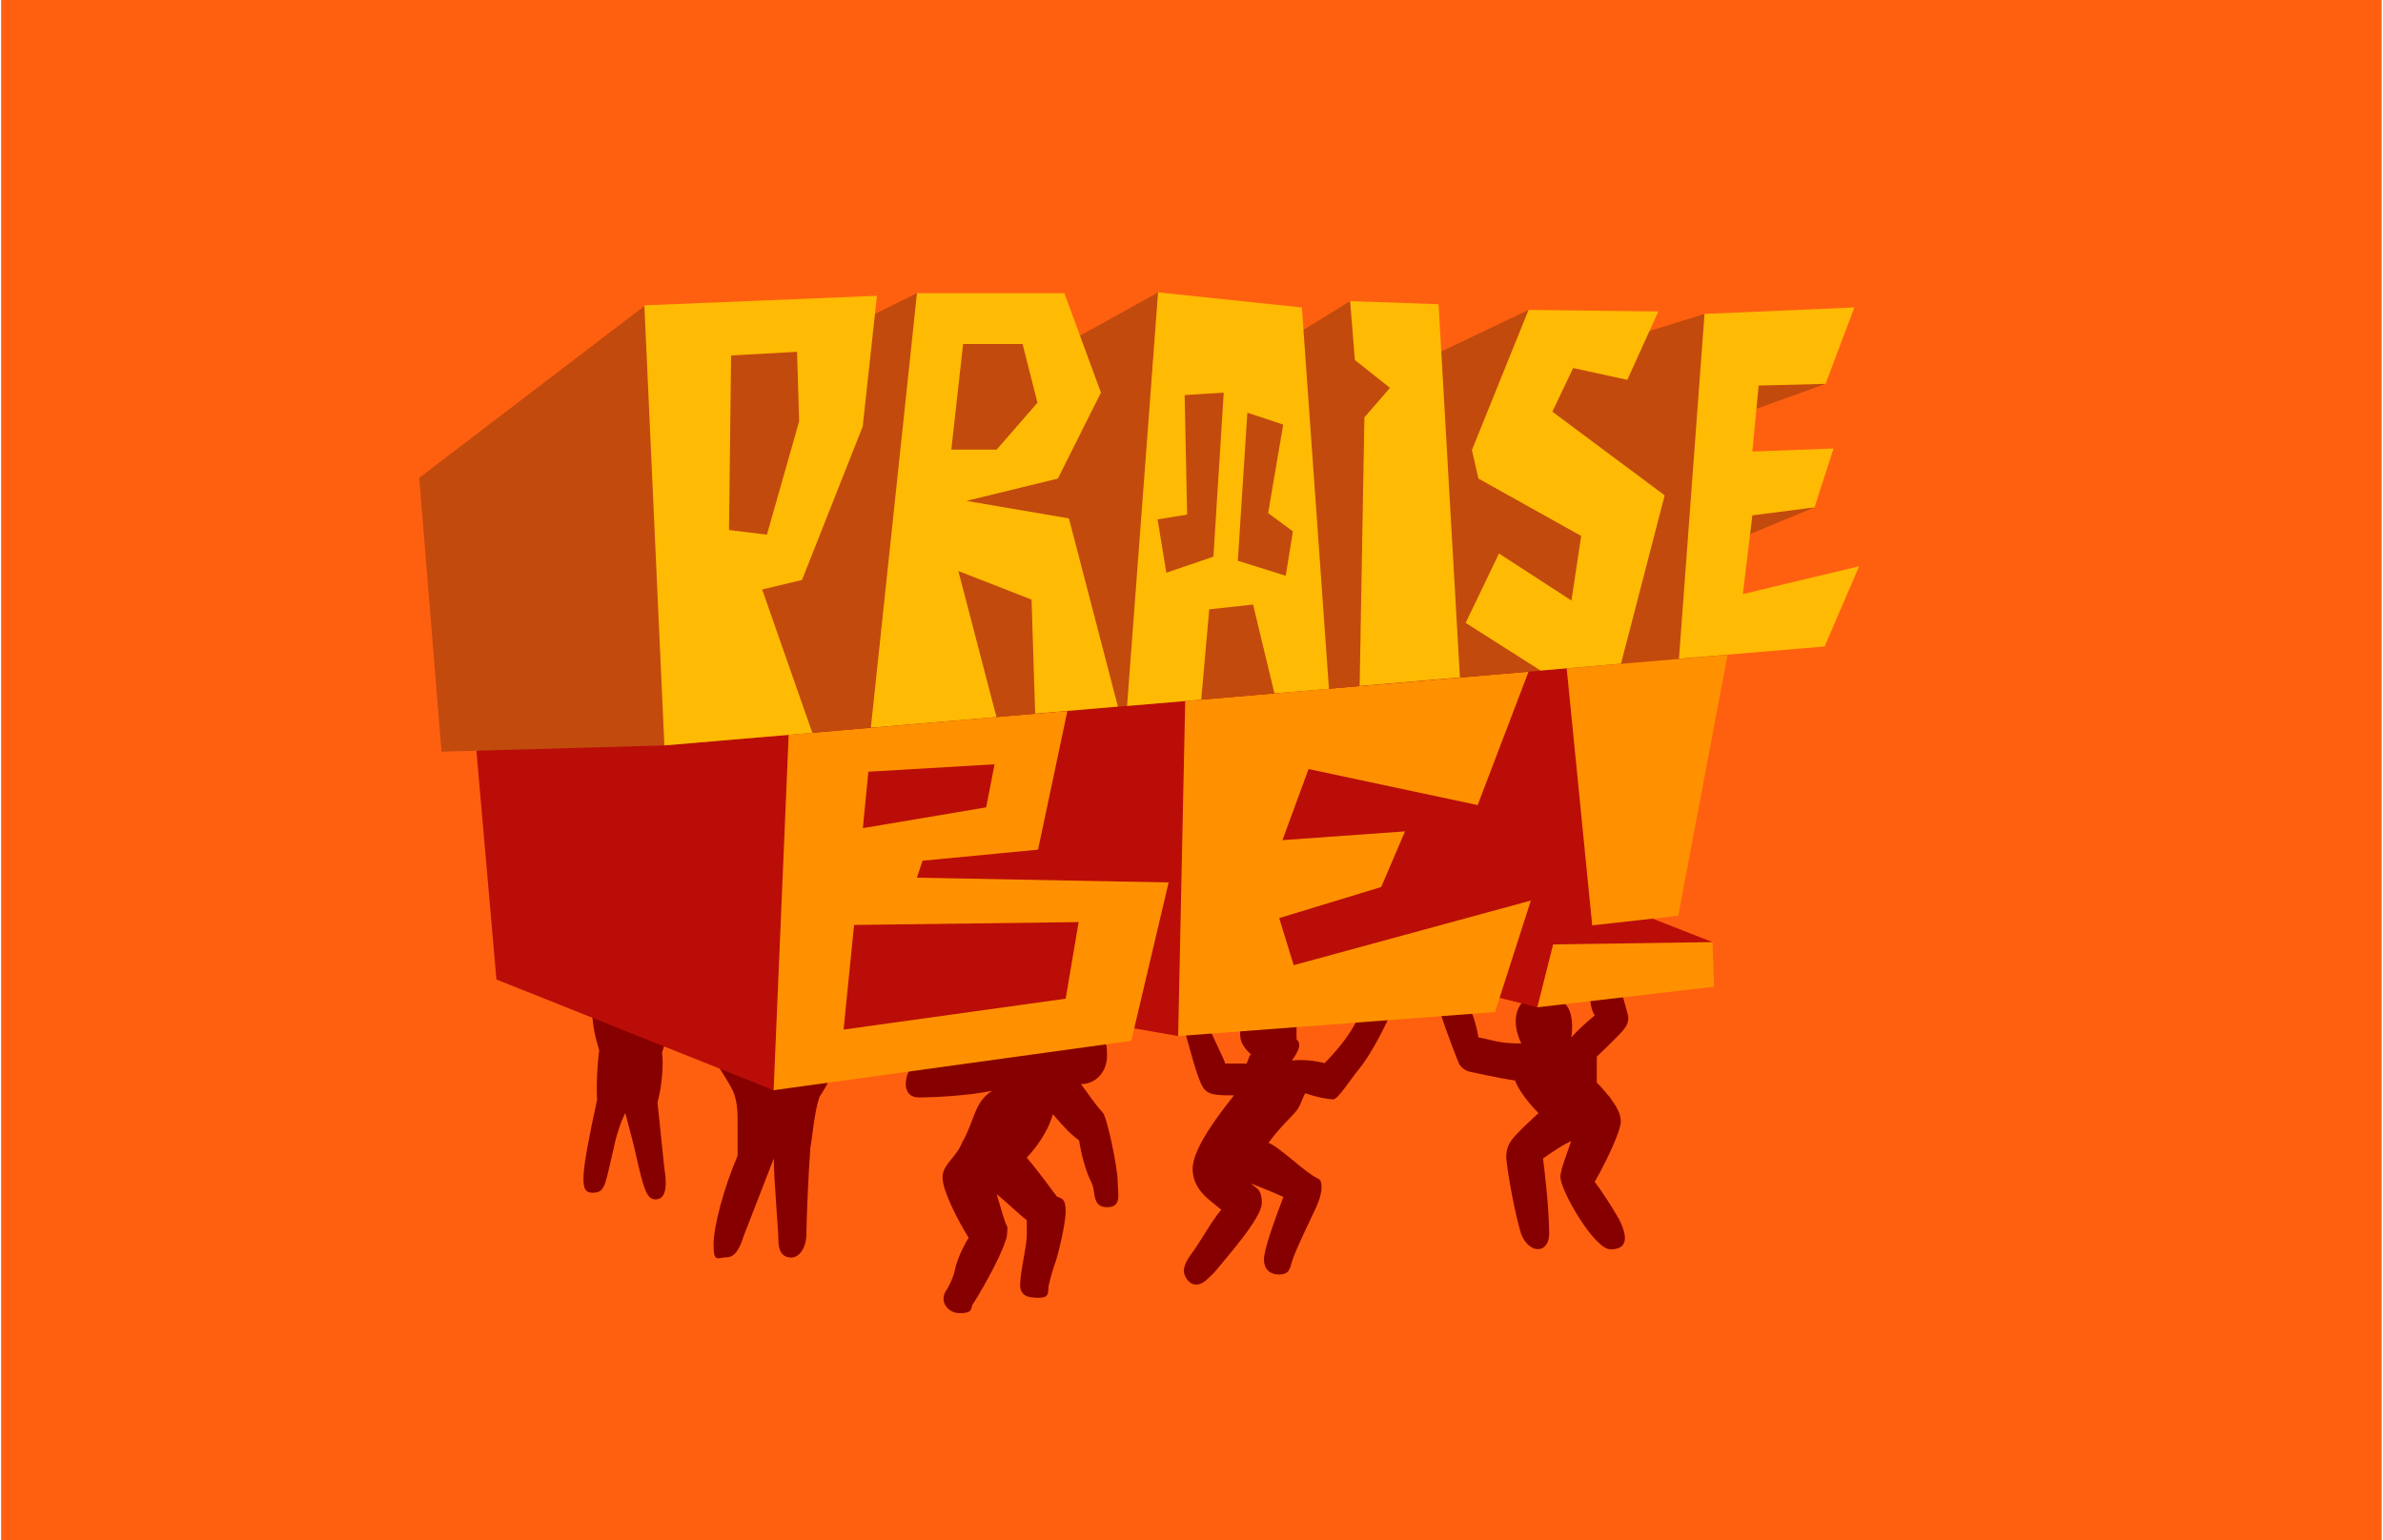 <?xml version="1.0" encoding="UTF-8"?>
<svg id="Calque_1" xmlns="http://www.w3.org/2000/svg" xmlns:xlink="http://www.w3.org/1999/xlink" version="1.1" viewBox="0 0 1250 808">
  <!-- Generator: Adobe Illustrator 29.3.0, SVG Export Plug-In . SVG Version: 2.1.0 Build 146)  -->
  <defs>
    <style>
      .st0 {
        fill: none;
      }

      .st1 {
        fill: #ff9100;
      }

      .st2 {
        fill: #ffba03;
      }

      .st3 {
        fill: #870000;
      }

      .st4 {
        fill: #c24a0d;
      }

      .st5 {
        fill: #ba0d08;
      }

      .st6 {
        fill: #ff6010;
      }

      .st7 {
        clip-path: url(#clippath);
      }
    </style>
    <clipPath id="clippath">
      <rect class="st0" y="-1.8" width="1250" height="808.8"/>
    </clipPath>
  </defs>
  <rect class="st6" x=".6" width="1248.7" height="808"/>
  <g class="st7">
    <path class="st3" d="M310.6,531.1c.5,9.2,1.8,13.4,3.7,19.9-.8,6.4-1.6,16.6-1.1,26-9.1,42.1-9.1,48.8-2.4,48.8s6.4-3.5,11-22.8c1.3-6.7,3.8-14.5,6.2-19,2.1,7.8,4.6,17.4,5.6,22,4,17.7,5.6,23.3,10.2,23.3s6.7-4.6,4.6-17.1l-3.5-33.8c2.4-8.6,3.2-20.1,2.4-26.3l1.9-5.7-38.5-15.3Z"/>
    <path class="st3" d="M376.1,558.3c2.1,3.5,6.3,9.8,8.4,14.1,2.4,5.9,2.4,11.5,2.4,16.1v17.9c-7,16.3-12.6,36.7-12.6,46.6s2.1,6.7,6.7,6.7,7-4.6,9.1-11.2l15.8-40.7c0,11.3,2.4,37.2,2.4,42.9s2.1,9.1,6.7,9.1,8-5.6,8-12.3,1.1-33,2.1-45.5c1.3-6.7,1.9-17.7,4.6-26,.5-1.6,3.2-4.4,5.2-9.5l-58.9-8.1Z"/>
    <path class="st3" d="M477.5,560.9c-1.6,2-2.4,5.6-2.4,7.7,0,4,1.9,7.2,7,7.2,9.1,0,27.1-1.1,38.3-3.5-9.6,6.2-8.8,15-15.8,27.3-3.2,8-10.2,11.3-10.2,18.2s8,22.5,13.7,31.6c-2.1,3.5-4.6,8-6.7,14.7-1.3,6.7-3.5,10.2-4.6,12.3-4.6,5.9,0,12.6,6.7,12.6s5.6-2.1,6.7-4.6c2.4-3.5,13.7-22.5,17.1-33,1.1-2.1,1.1-5.6,1.1-7.8-1.1-1.1-3.5-10.2-5.6-17.1,5.6,4.6,11.2,10.2,15.8,13.7v8c0,5.6-3.5,19.3-3.5,26s5.9,6.7,10.2,6.7,4.6-2.1,4.6-4.6,2.4-10.2,3.5-13.4c1.1-2.4,5.6-20.4,5.6-27.3s-2.1-6.7-4.6-7.8c-1.1-1.3-9.1-12.6-15.8-20.4,7.8-8.3,12.1-16.9,13.7-22.8,5.6,6.7,10.2,11.3,13.7,13.7,1.1,6.7,3.2,15.8,6.7,22.5,2.1,4.6,0,12.6,8,12.6s5.6-7,5.6-13.7-5.6-34-8-36.2c-3.5-3.5-7.8-10.2-11.3-14.7,8.3,0,13.7-7,13.7-14.7s-.5-5.2-1.7-7.4l-101.4,13.9Z"/>
    <path class="st3" d="M834.1,522.8c0,4.6,1.3,8.4,2.4,10-5.6,4.6-9.1,8-12.3,11.5,1.3-7.5,0-16.2-4.5-18.4l-20.7-.4c-4.8,4.6-5.3,13.1-1,22-12.3,0-15.8-2.1-22.5-3.2-.8-5.1-2.1-9.4-3.5-13.1l-16.3.9c3.5,10.4,8.8,24.3,9.6,25.9,1.1,2.1,3.2,3.7,5.6,4.3,2.4.5,15.8,3.5,23.8,4.6,2.1,5.6,7.8,12.6,12.3,17.1-14.7,13.7-16.9,15.8-16.9,23.8,1.1,10.2,4.6,29.2,7.8,39.6,1.9,5.1,5.6,8,8.8,8s5.9-2.7,5.9-8c0-12.6-2.1-30.8-3.2-39.6,6.7-4.6,10.2-7,14.7-9.1-1.3,4.6-5.6,14.7-5.6,18.8,0,7,17.7,38,26.3,38s9.6-5.9,4.3-16.1c-4.6-8-9.1-14.7-12.6-19.3,7-12.3,13.7-27.1,13.7-31.6s-2.4-8-5.6-12.6c-1.1-1.1-3.5-4.6-7-7.8v-13.7c5.9-5.6,12.6-12.3,13.7-13.7,2.4-2.9,3.5-5.4,2.4-9.1l-3.4-12.1-16.2,3.2Z"/>
    <path class="st3" d="M621.7,541.7c3.5,12.3,7.4,28.5,10.9,30.6,2.4,2.4,8,2.4,14.7,2.4-5.9,7.5-21.7,27.1-21.7,38.6s9.9,16.9,15,21.4c-5.6,6.7-10.2,15.8-16.1,23.8-1.6,2.1-3.5,5.4-3.5,8.3s2.7,7.2,6.4,7.2,6.2-3.2,9.6-6.4c5.6-7,24.9-28.4,24.9-36.4s-3.5-7.8-5.6-10.2c9.1,3.5,13.7,5.6,16.9,7-5.6,14.7-10.2,28.1-10.2,32.7s2.4,8,8,8,5.6-3.5,6.7-6.7c1.1-4.6,11.2-25.2,12.6-28.4,1.3-2.7,2.9-7,2.9-10.7s-.8-4-2.9-5.1c-5.9-2.9-19.3-16.1-24.9-18.2,6.7-9.1,12.3-13.7,14.7-16.9,2.1-2.4,3.2-7,4.6-9.1,7,2.4,12.3,3.2,14.7,3.2s8.8-10.2,13.4-15.8c4.6-5.6,10.6-15.9,16.1-27.8l-16.7,1.2c-2.5,5.3-7.3,13.2-17.4,23.4-4.8-1.3-12.6-2.1-17.1-1.3,4.6-6.7,4.6-9.1,2.4-11.2,0-1.1,0-4.5,0-7.7l-29.5,2.7c-.7,6.7,2.2,9.6,5.7,13.1-1.1,0-1.1,2.1-2.4,4.6h-11.2c-1.1-3.5-5.5-11.6-7.7-17.3l-13.4,1.1Z"/>
  </g>
  <polygon class="st5" points="854.4 477.1 821.8 350.6 334.1 323.4 249.9 394 260.4 513.9 405.8 572 559.8 533.4 618 543.6 751.6 514.8 806.4 528.5 898.3 494.3 854.4 477.1"/>
  <polygon class="st1" points="835.2 485.5 880.3 480.5 906.2 343.5 821.8 350.6 835.2 485.5"/>
  <polygon class="st1" points="806.4 528.5 899.1 517.7 898.3 494.3 814.7 495.5 806.4 528.5"/>
  <polygon class="st1" points="618 543.6 784.2 531 803 472.5 678.6 506.4 671 481.7 724.5 465.4 737 436.2 672.7 440.8 686.4 403.5 775.1 422.4 801.8 352.4 621.7 367.8 618 543.6"/>
  <path class="st1" d="M558.9,524l-116.4,16.2,5.5-54.9,117.8-1.5-6.8,40.2ZM455.5,404.9l66.2-3.9-4.4,22.6-64.7,10.9,2.9-29.7ZM481,460.4l2.9-8.8,60.6-5.8,15.4-72.8-146.2,12.5-7.9,186.5,187.6-25.9,19.6-83.1-132-2.5Z"/>
  <polygon class="st4" points="900.7 261.8 898.1 222.9 957.6 201.4 895.6 186.7 894.1 164.7 804.1 192.7 801.8 162.6 738.4 192.8 708.2 158 656.8 189.6 604 200.7 607.5 153.4 552.4 183.9 481 153.8 428.6 179.7 338.1 160.5 219.9 250.7 231.6 394.4 348.5 391.1 906.2 343.5 902.4 286.7 951.8 266.2 900.7 261.8"/>
  <polygon class="st2" points="880.7 345.6 957.1 339.2 975.2 297.1 914.2 311.7 919.2 270.4 951.8 266.2 961.8 235.3 919.2 236.9 922.5 202.3 957.6 201.4 972.7 161.3 894.1 164.7 880.7 345.6"/>
  <polygon class="st2" points="808.1 351.8 850.3 348.2 873.2 259.9 814.3 216 825.2 193.1 853.6 199.3 869.9 163.4 801.8 162.6 772.1 236.1 775.5 251.1 829.4 281.2 824.3 315.1 786.3 290.4 768.8 326.8 808.1 351.8"/>
  <polygon class="st2" points="713.2 359.9 765.8 355.4 754.6 159.6 708.2 158 710.7 188.9 729.1 203.5 715.7 219 713.2 359.9"/>
  <path class="st2" d="M674.4,302.1l-25.1-7.9,5-77.7,18.8,6.3-7.9,46.4,13,9.6-3.8,23.4ZM636.4,292.1l-24.6,8.4-4.6-28,15.5-2.5-1.3-62.7,20.5-1.3-5.4,86.1ZM682.7,161.3l-75.2-7.9-16.3,217,38.9-3.3,4.2-47.4,23-2.5,11.2,46.6,28.6-2.4-14.2-200Z"/>
  <path class="st2" d="M402.2,280.5l-19.8-2.4,1.1-91.6,34.6-1.9,1.1,36.4-16.9,59.5ZM452.5,224.1l7.5-68.9-122,5,10.5,230.9,77.6-6.6-26.3-75.2,20.9-5,31.7-80.2Z"/>
  <path class="st2" d="M499,236l6.2-55.5h31.2s7.8,30.8,7.8,30.8l-21.4,24.6h-23.7ZM560.8,272l-53.9-9.2,48-11.7,22.6-45.1-19.2-52.2h-77.3l-24.2,228,65.9-5.6-20-76.6,38.4,15,1.9,59.8,43.4-3.7-25.7-98.7Z"/>
</svg>